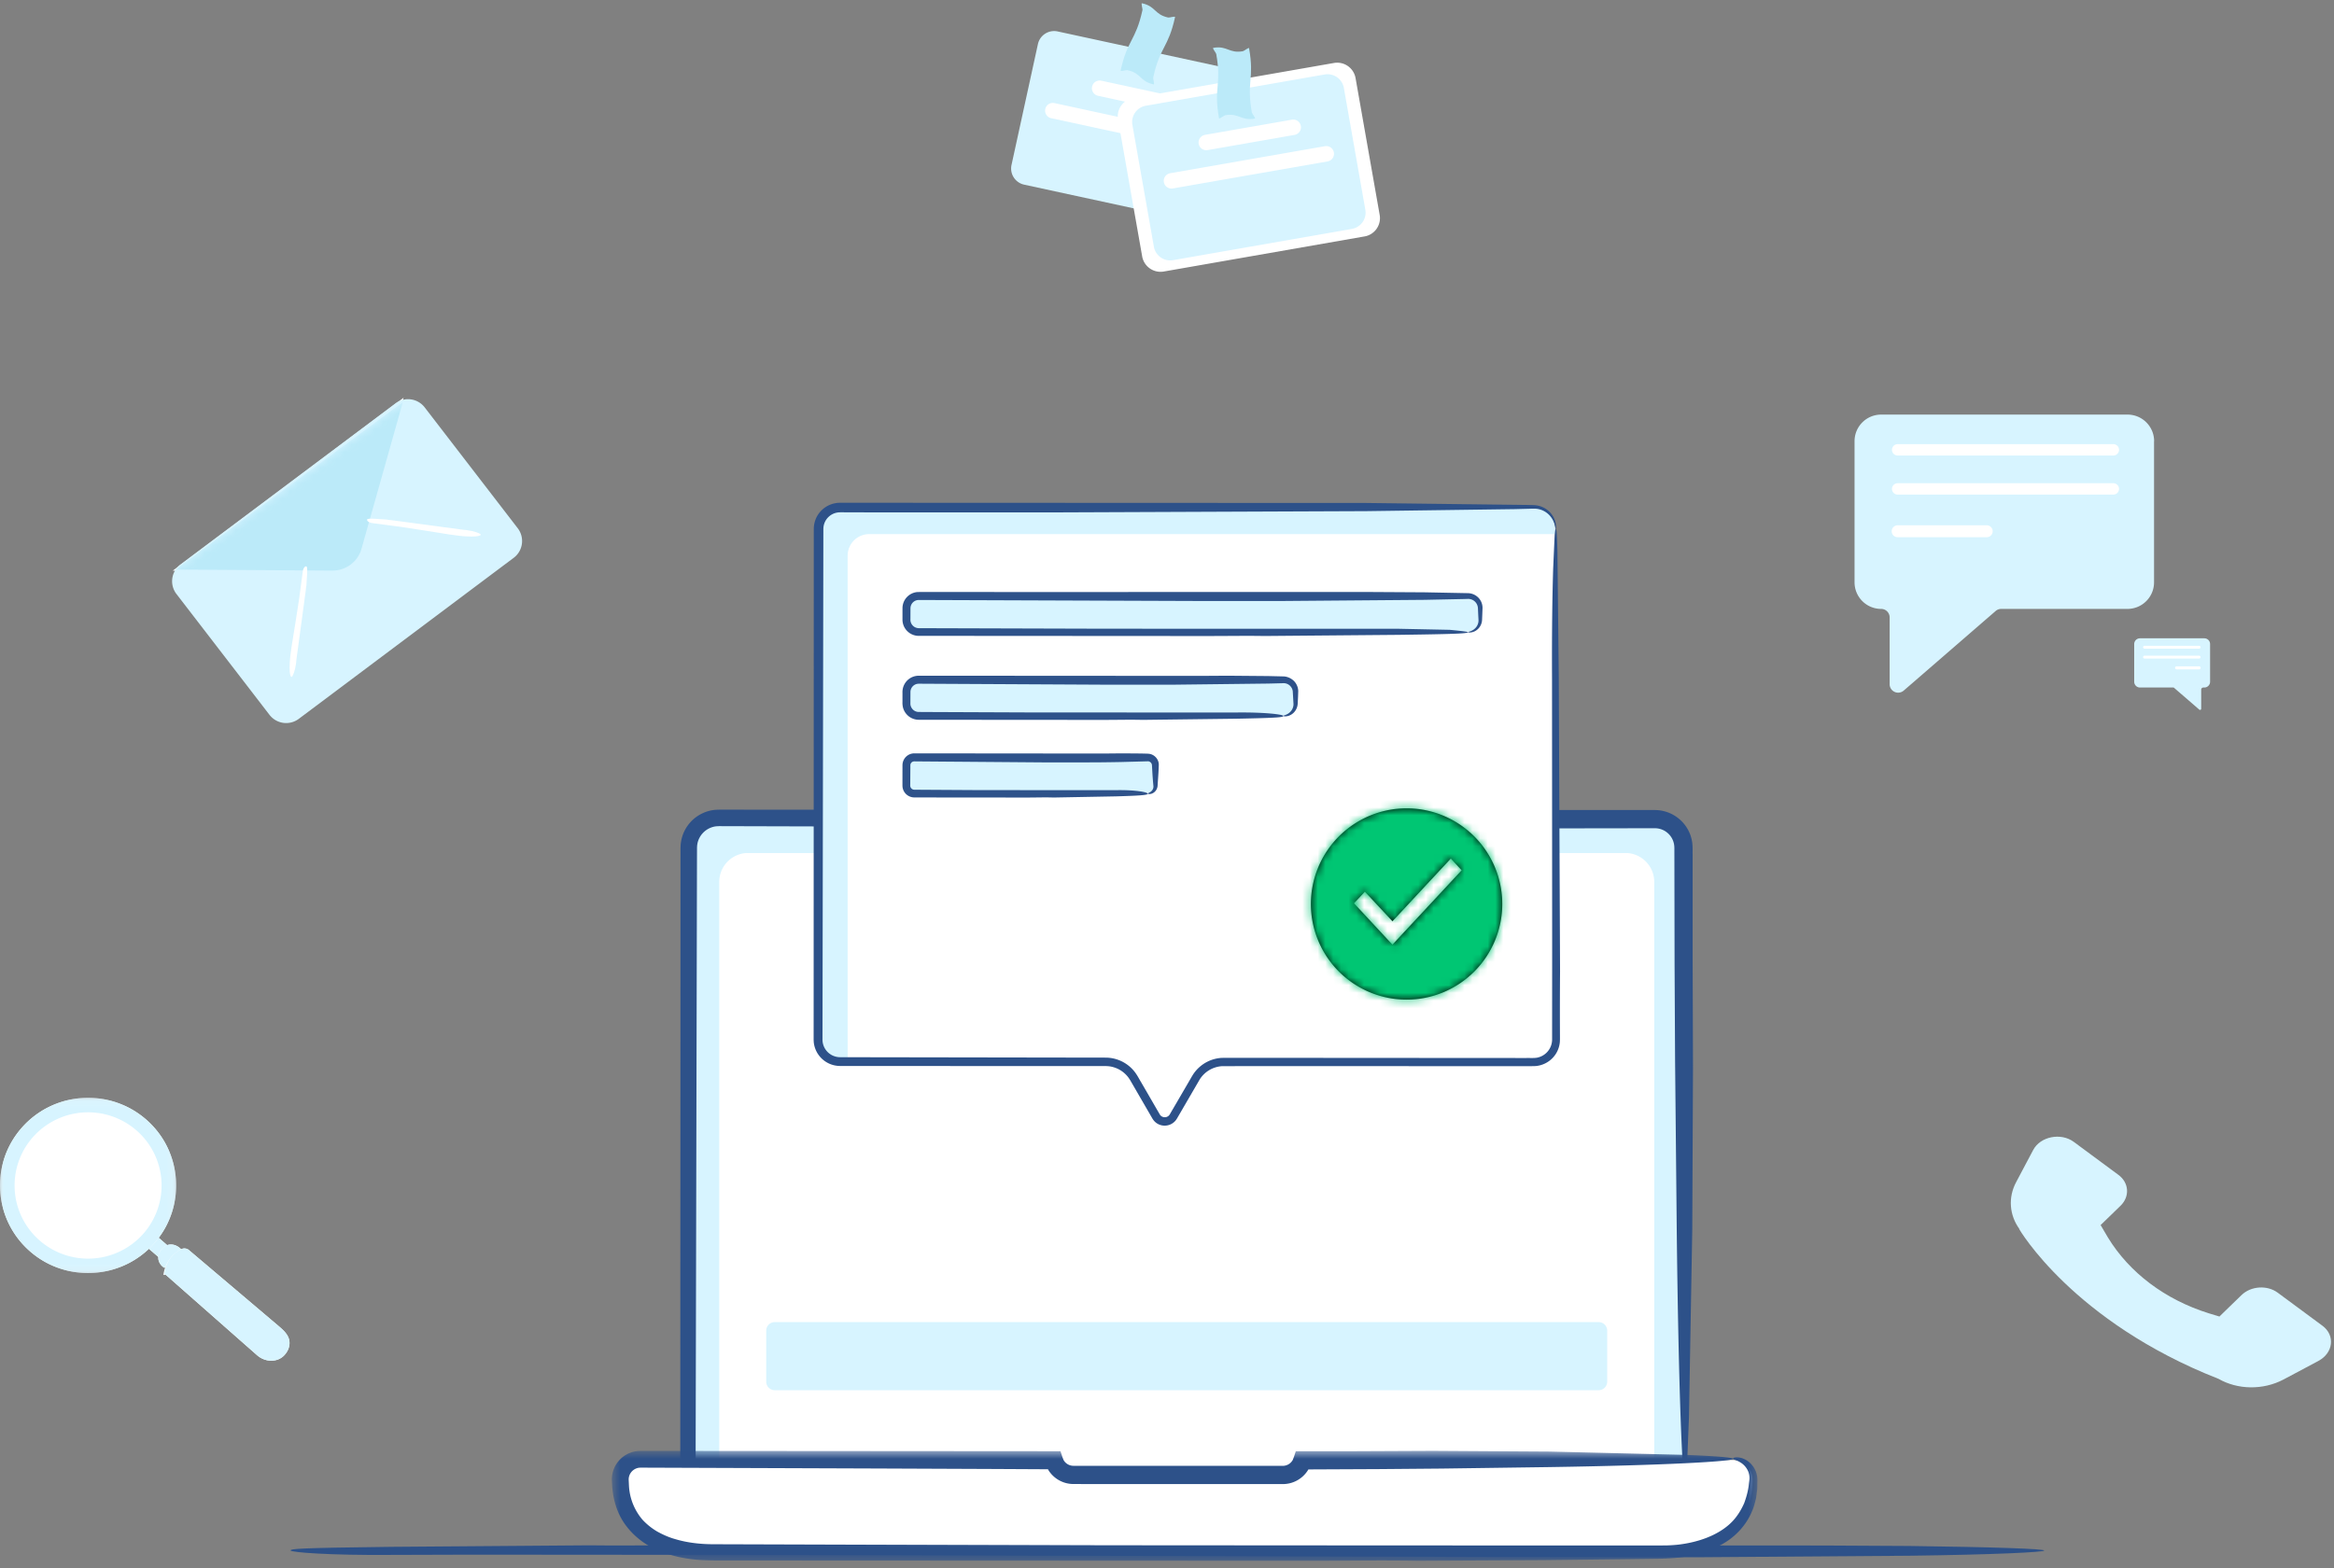 <svg xmlns="http://www.w3.org/2000/svg" xmlns:xlink="http://www.w3.org/1999/xlink" width="302" height="203"><rect width="100%" height="100%" fill="#808080" stroke="none"/><style><![CDATA[.B{fill:#fff}.C{fill:#d7f4ff}.D{fill:#2d5189}.E{stroke:#fff}.F{stroke-linecap:round}.G{stroke-linejoin:round}.H{fill:#bbeaf9}]]></style><defs><path id="A" d="M.44.47h148.23v14.25H.44z"/><path id="B" d="M29.278.632L1.362 21.218a2.657 2.657 0 0 0-.546 3.76l12.086 15.448a2.762 2.762 0 0 0 3.823.537L44.64 20.377a2.655 2.655 0 0 0 .546-3.759L33.1 1.17A2.743 2.743 0 0 0 30.915.095c-.57 0-1.145.175-1.637.537"/><path id="C" d="M0 .126h22.793v22.698H0z"/><path id="D" d="M0 .126h22.793v22.698H0z"/><path id="E" d="M13 .62A12.39 12.39 0 0 0 .619 13 12.39 12.39 0 0 0 13 25.381 12.39 12.39 0 0 0 25.381 13 12.39 12.39 0 0 0 13 .619zm-1.835 17.643L6.2 12.915l1.403-1.508 3.572 3.83 7.55-8.117 1.403 1.52-8.954 9.624z"/><path id="F" d="M19.068 161.46l1.72 1.488 1.253-1.435-1.885-1.633"/><path id="G" d="M21.29 164.1a1.58 1.58 0 0 1-.8-1.134c-.076-.722.396-1.43 1.012-1.748.683-.354 1.525-.026 2.016.558"/><path id="H" d="M18.875 2.912c4.75 4.112 5.252 11.28 1.122 16s-11.33 5.23-16.08 1.116-5.25-11.28-1.12-16a11.43 11.43 0 0 1 16.077-1.116"/></defs><g fill="none" fill-rule="evenodd"><path d="M217.868 191.965H89.242V109.74a3.75 3.75 0 0 1 3.751-3.75h121.123a3.751 3.751 0 0 1 3.752 3.75v82.224z" class="B"/><g class="C"><path d="M214.116 105.99H92.993a3.752 3.752 0 0 0-3.752 3.75v.657h121.053a3.752 3.752 0 0 1 3.752 3.75v77.817h3.822V109.74a3.75 3.75 0 0 0-3.752-3.75"/><path d="M92.993 105.99h121.123a3.752 3.752 0 0 1 3.752 3.75v.657H96.815a3.752 3.752 0 0 0-3.752 3.75v77.817H89.24V109.74a3.75 3.75 0 0 1 3.752-3.75"/></g><path d="M217.868 192.124c0 .176-.39.307-3.635.424s-9.34.22-20.75.335l-48.213.3c-6.646-.085-12.898.005-19.43.004l-37.82-.01v-2.526l.032-80.852c.01-.226.008-.525.056-.78a4.932 4.932 0 0 1 2.773-3.748 4.913 4.913 0 0 1 1.56-.446c.596-.05.945-.026 1.37-.032l119.988.047c.136.001.236-.004.4.003s.33.01.492.033a4.881 4.881 0 0 1 2.603 1.14 4.861 4.861 0 0 1 1.676 3.11c.063.633.03 1.012.04 1.448l.003 13.676.046 13.958-.093 20.955-.428 24.265-.254 6.354c-.085 1.434-.172 2.172-.255 2.172s-.18-.75-.277-2.2-.2-3.6-.3-6.402c-.197-5.602-.382-13.804-.496-24.208l-.213-21.752-.067-12.627-.026-14.8c0-.087.002-.2-.002-.265l-.01-.2c-.017-.124-.026-.252-.062-.373a2.5 2.5 0 0 0-.824-1.334 2.437 2.437 0 0 0-.975-.509 2.423 2.423 0 0 0-.613-.086h-.956l-9.12.013c-6.468.006-13.035.006-15.625-.022l-95.416-.262c-.283.01-.523.022-.774.096a2.814 2.814 0 0 0-2.022 2.11c-.018.127-.05.252-.052.38l-.012.193v.252l-.004 1.027-.18 80.198 58.655.05 44.615-.035c7.686-.055 13.835.083 18.062.278s6.534.45 6.534.626" class="D"/><path d="M224.242 188.966a2.517 2.517 0 0 1 2.518 2.516c0 6.535-5.302 9.3-11.84 9.3H92.197c-6.546 0-11.848-2.765-11.848-9.3a2.518 2.518 0 0 1 2.518-2.516h53.528a2.604 2.604 0 0 0 2.512 1.895H166a2.61 2.61 0 0 0 2.511-1.895h55.73z" class="B"/><g transform="translate(78.727 187.307)"><mask id="I" class="B"><use xlink:href="#A"/></mask><path d="M145.515 1.5c0-.078.072-.18.5-.188a2.28 2.28 0 0 1 .91.206 2.89 2.89 0 0 1 1.268 1.098c.194.303.358.68.434 1.126.08.48.028.853.03 1.326l-.01.354-.048.37-.1.792c-.14.54-.265 1.137-.544 1.743-.507 1.22-1.43 2.532-2.846 3.586-1.418 1.04-3.272 1.8-5.406 2.193-1.07.205-2.4.313-3.82.336l-4.584.06-10.458.122-16.105.08c-4.8-.086-9.317.004-14.036.003l-74.012-.036c-1.61-.017-3.18.045-4.936-.075-1.717-.133-3.465-.47-5.145-1.16-1.68-.668-3.27-1.822-4.4-3.373C1.054 8.506.55 6.58.467 4.76L.45 4.416c-.003-.122-.017-.21-.005-.378.006-.304.062-.607.145-.9a3.725 3.725 0 0 1 .92-1.56A3.76 3.76 0 0 1 3.058.64a3.77 3.77 0 0 1 .899-.153c.17-.01.268-.008.368-.008h.3l53.863.04.187.567a4.23 4.23 0 0 0 .099.282l.053.137.026.068.013.035a.53.53 0 0 0 .032.07c.058.093.12.184.196.264a1.45 1.45 0 0 0 .528.363c.098.043.203.065.306.087.054.003.105.017.16.015l.08.004 5.496.001a190242.65 190242.65 0 0 1 20.375.004h1.23c.073-.004.142-.006.2-.017a1.462 1.462 0 0 0 1.027-.667l.03-.046c.048-.084.05-.124.078-.185.042-.114.086-.216.12-.32l.18-.545.036-.11.097-.003h.42c.227 0 .042-.005-.518.002l7.62-.007 10.1-.046 15.146.094 17.538.428c4.03.164 6.164.34 6.164.51s-2.17.378-6.218.575-9.978.382-17.498.496l-13.978.193-8.062.068-9.182.043-.082.133c-.056.093-.125.184-.197.28a3.74 3.74 0 0 1-.545.57 3.801 3.801 0 0 1-2.232.905l-.263.01h-23.1l-1.275-.005-2.54-.004-.215-.002c-.1-.003-.2-.006-.302-.015a3.821 3.821 0 0 1-2.956-1.894c-.02-.035.03.05.02.03L56.9 2.88l-.003-.004-.003-.01-.023-.008-.323-.002-6.683-.035-14.858-.062-30.86-.112c-.138.008-.28.014-.4.056a1.546 1.546 0 0 0-1.094 1.15c-.01.068-.028.136-.03.207l-.006.105.007.152.03.625a7.33 7.33 0 0 0 1.75 4.442 8.325 8.325 0 0 0 1.899 1.527c.723.402 1.492.75 2.313.98 1.633.493 3.36.676 5.108.67l50.17.153 70.13.047 2.97-.034a17.59 17.59 0 0 0 2.295-.238c2.617-.442 4.812-1.47 6.18-2.926.678-.73 1.145-1.542 1.492-2.333.296-.812.506-1.593.585-2.32.035-.356.11-.73.095-.997a2.267 2.267 0 0 0-.172-.793 2.52 2.52 0 0 0-.836-1.04c-.63-.438-1.1-.47-1.1-.577" mask="url(#I)" class="D"/></g><path d="M37.6 200.682c0-.222.833-.332 12.987-.477l25.676-.196c3.54.053 6.87-.003 10.348-.002l149.263.026 11.167.06c11.182.143 17.474.378 17.474.59s-6.396.53-17.484.673l-26.804.193h-16.33l-97.518-.29c-18.647 0-47.495-.08-55.68-.01s-13.1-.346-13.1-.567" class="D"/><path d="M206.86 179.933H100.25a1.108 1.108 0 0 1-1.108-1.108v-6.6c0-.612.496-1.107 1.108-1.107h106.6a1.11 1.11 0 0 1 1.109 1.108v6.6a1.11 1.11 0 0 1-1.11 1.107M278.716 57.1v18.27a3.44 3.44 0 0 1-3.442 3.44H258.94c-.264 0-.52.095-.718.268l-11.9 10.306a1.1 1.1 0 0 1-1.818-.83v-8.646a1.1 1.1 0 0 0-1.1-1.098 3.44 3.44 0 0 1-3.441-3.44V57.1a3.44 3.44 0 0 1 3.441-3.44h31.88a3.44 3.44 0 0 1 3.442 3.44" class="C"/><g class="E F G"><path stroke-width="1.474" d="M245.54 63.278h27.908M245.54 58.22h27.908"/><path stroke-width="1.547" d="M245.54 68.758h11.522"/></g><path d="M276.148 83.356v4.885c0 .4.333.743.743.743h4.313c.037 0 .07.012.098.036l3.266 2.826a.15.15 0 0 0 .248-.113v-2.47c0-.154.124-.278.278-.278h.13c.4 0 .743-.333.743-.743v-4.885a.742.742 0 0 0-.743-.742h-8.332a.743.743 0 0 0-.743.742" class="C"/><g class="E F G"><path stroke-width=".373" d="M284.55 85.05h-7.068m7.068-1.28h-7.068"/><path stroke-width=".392" d="M284.55 86.438h-2.918"/></g><path d="M22.353 73.862l20.8.567a3.885 3.885 0 0 0 3.79-2.84l5.28-20.114" class="B"/><path fill="#a7e3ff" d="M52.096 52.26L46.943 71.6a3.885 3.885 0 0 1-3.79 2.84l-20.202-.325-.46.346 20.848.328a3.986 3.986 0 0 0 3.89-2.916l5.325-19.945-.46.344z"/><path d="M66.465 72.2L38.66 93.04a2.721 2.721 0 0 1-3.808-.543l-12.038-15.64a2.717 2.717 0 0 1 .544-3.806l27.806-20.84a2.72 2.72 0 0 1 3.808.543l12.038 15.64a2.717 2.717 0 0 1-.544 3.806" class="C"/><g transform="translate(22 52.025)"><mask id="J" class="B"><use xlink:href="#B"/></mask><path d="M.715 21.697l20.25.13c1.77.02 3.33-1.13 3.805-2.806l5.35-19" mask="url(#J)" class="H"/></g><path d="M47.487 67.294c.016-.124.078-.18.876-.157l1.68.108c.226.06.446.057.67.087l.27.035 8.922 1.196.485.048.72.127c.714.175 1.105.36 1.09.477s-.454.242-1.183.228c-.528-.01-.918-.01-1.753-.12l-1.058-.138c-.172-.042-6.008-.95-6.302-.987l-3.6-.477c-.536-.03-.824-.304-.807-.428m-7.91 6.006c.125.016.18.077.16.854l-.103 1.635c-.06.22-.055.433-.085.652l-.17 1.273-1.037 7.67-.045.47-.125.7c-.174.695-.358 1.075-.476 1.06s-.245-.443-.233-1.153c.008-.514.01-.893.114-1.704l.135-1.03c.04-.167.933-5.845.97-6.13l.468-3.512c.03-.522.302-.8.427-.785" class="B"/><path d="M300 176.135l-4.554 2.423c-2.633 1.38-5.9 1.323-8.375-.09-18.895-7.42-25.808-19.396-25.808-19.396l.032-.002c-1.294-1.795-1.493-4.064-.42-6.074l2.204-4.16c.928-1.75 3.584-2.275 5.25-1.045l5.782 4.275c1.372 1.015 1.49 2.806.265 3.995l-2.575 2.497.956 1.624c2.765 4.533 7.385 8.028 13.033 9.794l1.382.42 2.85-2.765c1.227-1.2 3.338-1.33 4.7-.316l5.782 4.274c1.682 1.244 1.4 3.53-.513 4.546" class="C"/><use xlink:href="#F" class="B"/><use xlink:href="#F" class="C"/><use xlink:href="#G" class="B"/><use xlink:href="#G" class="C"/><path d="M21.423 164.975L33.258 175.4c1.035.913 2.56.963 3.464.076l.016-.017c.558-.558.893-1.4.636-2.197-.218-.68-.807-1.196-1.367-1.67L24.45 161.8a.925.925 0 0 0-1.035-.104 4.36 4.36 0 0 0-2.268 3.324" class="B"/><path d="M21.423 164.975L33.258 175.4c1.035.913 2.56.963 3.464.076l.016-.017c.558-.558.893-1.4.636-2.197-.218-.68-.807-1.196-1.367-1.67L24.45 161.8a.925.925 0 0 0-1.035-.104 4 4 0 0 0-2.15 3.189" class="C"/><g transform="translate(0 141.959)"><mask id="K" class="B"><use xlink:href="#C"/></mask><use xlink:href="#H" mask="url(#K)" class="B"/><mask id="L" class="B"><use xlink:href="#D"/></mask><use xlink:href="#H" mask="url(#L)" class="C"/></g><path d="M17.637 146.288a9.442 9.442 0 0 1 .936 13.36 9.54 9.54 0 0 1-13.417.931 9.442 9.442 0 0 1-.935-13.36 9.54 9.54 0 0 1 13.416-.93m183.57-77.84v66.113a2.782 2.782 0 0 1-2.787 2.78h-40.065a4.33 4.33 0 0 0-3.747 2.154l-2.88 4.966a1.188 1.188 0 0 1-2.054-.001l-2.875-4.963a4.33 4.33 0 0 0-3.748-2.155H108.7a2.786 2.786 0 0 1-2.792-2.78V68.447a2.782 2.782 0 0 1 2.792-2.774h89.722a2.78 2.78 0 0 1 2.787 2.774" class="B"/><path d="M109.68 71.905a2.782 2.782 0 0 1 2.792-2.775h88.736v-.68a2.78 2.78 0 0 0-2.787-2.775H108.7a2.781 2.781 0 0 0-2.791 2.775v66.112c0 1.536 1.25 2.78 2.79 2.78h.98V71.906z" class="C"/><path d="M201.292 68.448c.092 0 .162.31.224 2.867l.177 16.368.165 38.03a673.855 673.855 0 0 0-.016 7.697l.003.95c.003.143-.003.335-.016.534a3.406 3.406 0 0 1-1.418 2.455 3.451 3.451 0 0 1-1.636.622 6.55 6.55 0 0 1-.546.019l-8.11.001-28.525-.004-3.444.005a3.684 3.684 0 0 0-2.927 1.735 6300.36 6300.36 0 0 0-2.392 4.114l-.32.552c-.126.2-.168.33-.4.636a1.84 1.84 0 0 1-1.838.612 1.794 1.794 0 0 1-.893-.513 2.121 2.121 0 0 1-.29-.395l-2.86-4.937-.175-.266a3.678 3.678 0 0 0-2.105-1.438c-.44-.116-.843-.12-1.406-.113h-3.227l-30.343-.01c-.156.001-.32.002-.533-.012a3.427 3.427 0 0 1-3.148-3.074l-.015-.3.018-65.726.002-.446a3.435 3.435 0 0 1 .388-1.532 3.402 3.402 0 0 1 2.474-1.763c.17-.033.344-.038.516-.045l68.13.028 20.8.258.705.017a3.81 3.81 0 0 1 .707.073 2.988 2.988 0 0 1 1.859 1.27 2.73 2.73 0 0 1 .451 1.28c.025.302-.013.454-.028.453-.03 0-.038-.154-.11-.438a2.921 2.921 0 0 0-.557-1.15 2.698 2.698 0 0 0-1.736-1.001c-.4-.056-.853-.01-1.343-.005l-1.57.04-19.186.26-39.867.162h-24.288l-3.197-.01c-.346.004-.778-.017-1.055.023a2.152 2.152 0 0 0-1.823 1.781c-.02.1-.022.205-.03.3l-.002.403-.113 65.778a2.28 2.28 0 0 0 1.43 2.074 2.37 2.37 0 0 0 .648.156c.2.016.51.01.77.01l33.784.054a4.77 4.77 0 0 1 3.84 1.943c.296.407.483.785.705 1.155l.64 1.1 1.25 2.162.595 1.022a.74.74 0 0 0 .641.333.736.736 0 0 0 .62-.348 1051.169 1051.169 0 0 0 1.663-2.851l1.04-1.787c.162-.28.34-.598.563-.88a4.778 4.778 0 0 1 2.497-1.659c.3-.082.622-.132.93-.156l.856-.01 38.586.025c.512-.012 1.046.033 1.45-.053a2.403 2.403 0 0 0 1.899-2.381v-.76l.007-10.49-.018-35.424c-.03-6.063.044-10.913.148-14.247l.17-3.827c.058-.872.115-1.327.162-1.327" class="D"/><path d="M166.053 92.58h-47.167a1.528 1.528 0 0 1-1.532-1.525v-1.497a1.53 1.53 0 0 1 1.532-1.525h47.167a1.53 1.53 0 0 1 1.532 1.525v1.497a1.53 1.53 0 0 1-1.532 1.525m23.887-10.847h-71.054a1.528 1.528 0 0 1-1.531-1.525V78.7a1.53 1.53 0 0 1 1.53-1.525h71.056a1.53 1.53 0 0 1 1.53 1.525v1.497c0 .843-.685 1.525-1.53 1.525m-41.44 20.885H118.3a.953.953 0 0 1-.955-.95v-2.645c0-.526.427-.95.955-.95h30.192c.528 0 .955.425.955.95v2.645a.953.953 0 0 1-.955.951" class="C"/><path fill="#2e528a" d="M166.053 92.656c0 .17-.392.255-6.12.367l-12.103.15c-1.67-.04-3.24.002-4.878.002h-1.958l-7.557-.005a85145.546 85145.546 0 0 0-13.14-.01H118.9a2.119 2.119 0 0 1-2.054-1.56 2.58 2.58 0 0 1-.074-.733v-.59l.001-.596a2.198 2.198 0 0 1 .103-.77 2.108 2.108 0 0 1 1.881-1.45l.343-.005h.3l35.95.022 3.506-.022 5.264.045 1.867.045c.745-.01 1.452.438 1.75 1.013a1.89 1.89 0 0 1 .244.894l-.023.695-.044.9c-.008.11-.018.22-.043.322-.09.417-.315.73-.547.937a1.656 1.656 0 0 1-.677.364c-.4.1-.607.014-.604-.014-.003-.05.206-.062.52-.23.302-.156.738-.538.8-1.162.014-.143-.007-.322-.017-.523l-.073-1.27a1.164 1.164 0 0 0-.204-.534 1.186 1.186 0 0 0-1.09-.511l-1.854.047-12.635.148h-7.697l-24.73-.13c-.194-.002-.29 0-.413.024a1.03 1.03 0 0 0-.333.135 1.083 1.083 0 0 0-.513.9l-.006 1.51c-.007.48.343.932.8 1.048.123.034.207.04.372.04l1.446.008 13.215.054 26.247.008c3.86-.054 6.174.267 6.174.438M189.94 81.8c0 .084-.142.148-1.32.205s-3.392.106-7.536.162l-17.51.15c-2.413-.04-4.684.003-7.056.002h-2.833l-34.907-.022a2.116 2.116 0 0 1-1.837-1.275 2.166 2.166 0 0 1-.168-.856V79.1l.003-.457a2.103 2.103 0 0 1 1.924-2.015l.497-.01 2.25.001 11.007.007 44.27-.008 7.614.045 5.626.11a1.934 1.934 0 0 1 1.578.904 1.9 1.9 0 0 1 .284 1.049l-.03.8-.03.717a1.769 1.769 0 0 1-.188.705 1.7 1.7 0 0 1-.784.77c-.548.242-.863.12-.853.1-.01-.056.307-.04.734-.33.205-.146.432-.38.55-.717a1.4 1.4 0 0 0 .079-.557l-.036-.716-.037-.8a1.26 1.26 0 0 0-1.306-1.182l-.543.016-5.052.105-18.278.148h-11.135l-35.775-.13c-.28 0-.424-.006-.595.053a1.075 1.075 0 0 0-.737.976c-.006.094-.003.238-.004.355l-.004 1.104a1.09 1.09 0 0 0 .637 1.062 1.15 1.15 0 0 0 .527.099l24.072.07 37.97.008 6.56.135s2.373.218 2.373.303m-41.44 20.885c0 .17-.263.256-4.103.368l-8.113.15c-1.118-.04-2.17.003-3.27.002h-1.312l-13.146-.012c-.132-.005-.202.007-.43-.013a1.536 1.536 0 0 1-1.351-1.385l-.006-.147v-.477l.002-1.964.001-.205a1.541 1.541 0 0 1 .804-1.333c.194-.104.412-.166.632-.18l.245-.003h1.042l1.688.003 21.574.02 2.35-.022 1.957.012.732.01.394.01.215.006.122.004.182.018c.697.106 1.182.706 1.224 1.297.012.167.001.252-.002.345l-.012.28-.026.53-.117 1.746c-.095.643-.572.924-.843.983-.293.065-.436-.008-.433-.04-.002-.046.143-.072.34-.2.2-.12.44-.403.4-.787a46.988 46.988 0 0 1-.133-1.716l-.045-.807-.007-.142-.012-.093a.543.543 0 0 0-.482-.43l-3.6.097a230.59 230.59 0 0 1-4.807.045h-5.16l-16.576-.13a.949.949 0 0 0-.237.012.5.5 0 0 0-.37.355c-.028.07-.014.352-.02.568a7722.733 7722.733 0 0 1-.014 2.006c-.004.264-.002.3.055.436a.535.535 0 0 0 .42.286c.037.006.2.003.28.004l.618.005 7.6.046 17.593.008c2.587-.054 4.14.267 4.14.437"/><g transform="translate(169 104)"><mask id="M" class="B"><use xlink:href="#E"/></mask><use fill="#000" fill-rule="nonzero" xlink:href="#E"/><g mask="url(#M)"><path fill="#00c673" d="M-1.857-1.857h30v30h-30z"/></g></g><path d="M155.47 28.87l-22.948-4.97a2.138 2.138 0 0 1-1.642-2.544l3.418-15.65a2.147 2.147 0 0 1 2.555-1.636L159.8 9.04a2.14 2.14 0 0 1 1.642 2.544l-3.418 15.65a2.148 2.148 0 0 1-2.555 1.636" class="C"/><path stroke-width="2" d="M136.225 14.32l19.873 4.302M142.282 11.42l11.163 2.417" class="E F G"/><path d="M149.264 10.922c-1.806-.39-1.574-1.454-3.38-1.845-.166-.036-.92.216-.885.05.88-4.026 1.946-3.795 2.826-7.82.036-.166-.217-.918-.05-.882 1.805.4 1.573 1.454 3.378 1.844.167.037.923-.216.887-.05-.88 4.026-1.947 3.795-2.826 7.82-.036.167.217.92.05.883" class="H"/><path d="M176.562 30.6l-25.98 4.542a2.412 2.412 0 0 1-2.794-1.952l-3.122-17.718a2.403 2.403 0 0 1 1.959-2.781l25.978-4.54a2.412 2.412 0 0 1 2.794 1.95l3.123 17.72a2.404 2.404 0 0 1-1.96 2.781" class="B"/><path d="M174.92 29.628l-23.13 4.044a2.147 2.147 0 0 1-2.486-1.737l-2.782-15.776a2.14 2.14 0 0 1 1.745-2.476l23.13-4.043a2.148 2.148 0 0 1 2.487 1.737l2.78 15.775a2.14 2.14 0 0 1-1.744 2.476" class="C"/><path stroke-width="2" d="M151.578 23.406l20.03-3.5m-15.525-1.465l11.252-1.967" class="E F G"/><path d="M162.358 15.35c-1.82.318-2.008-.753-3.83-.435-.167.03-.77.547-.8.38-.716-4.058.36-4.246-.355-8.303-.03-.168-.55-.768-.38-.798 1.82-.318 2.008.753 3.828.435.167-.03.772-.547.8-.38.716 4.058-.36 4.246.356 8.303.03.168.55.77.38.798" class="H"/></g></svg>